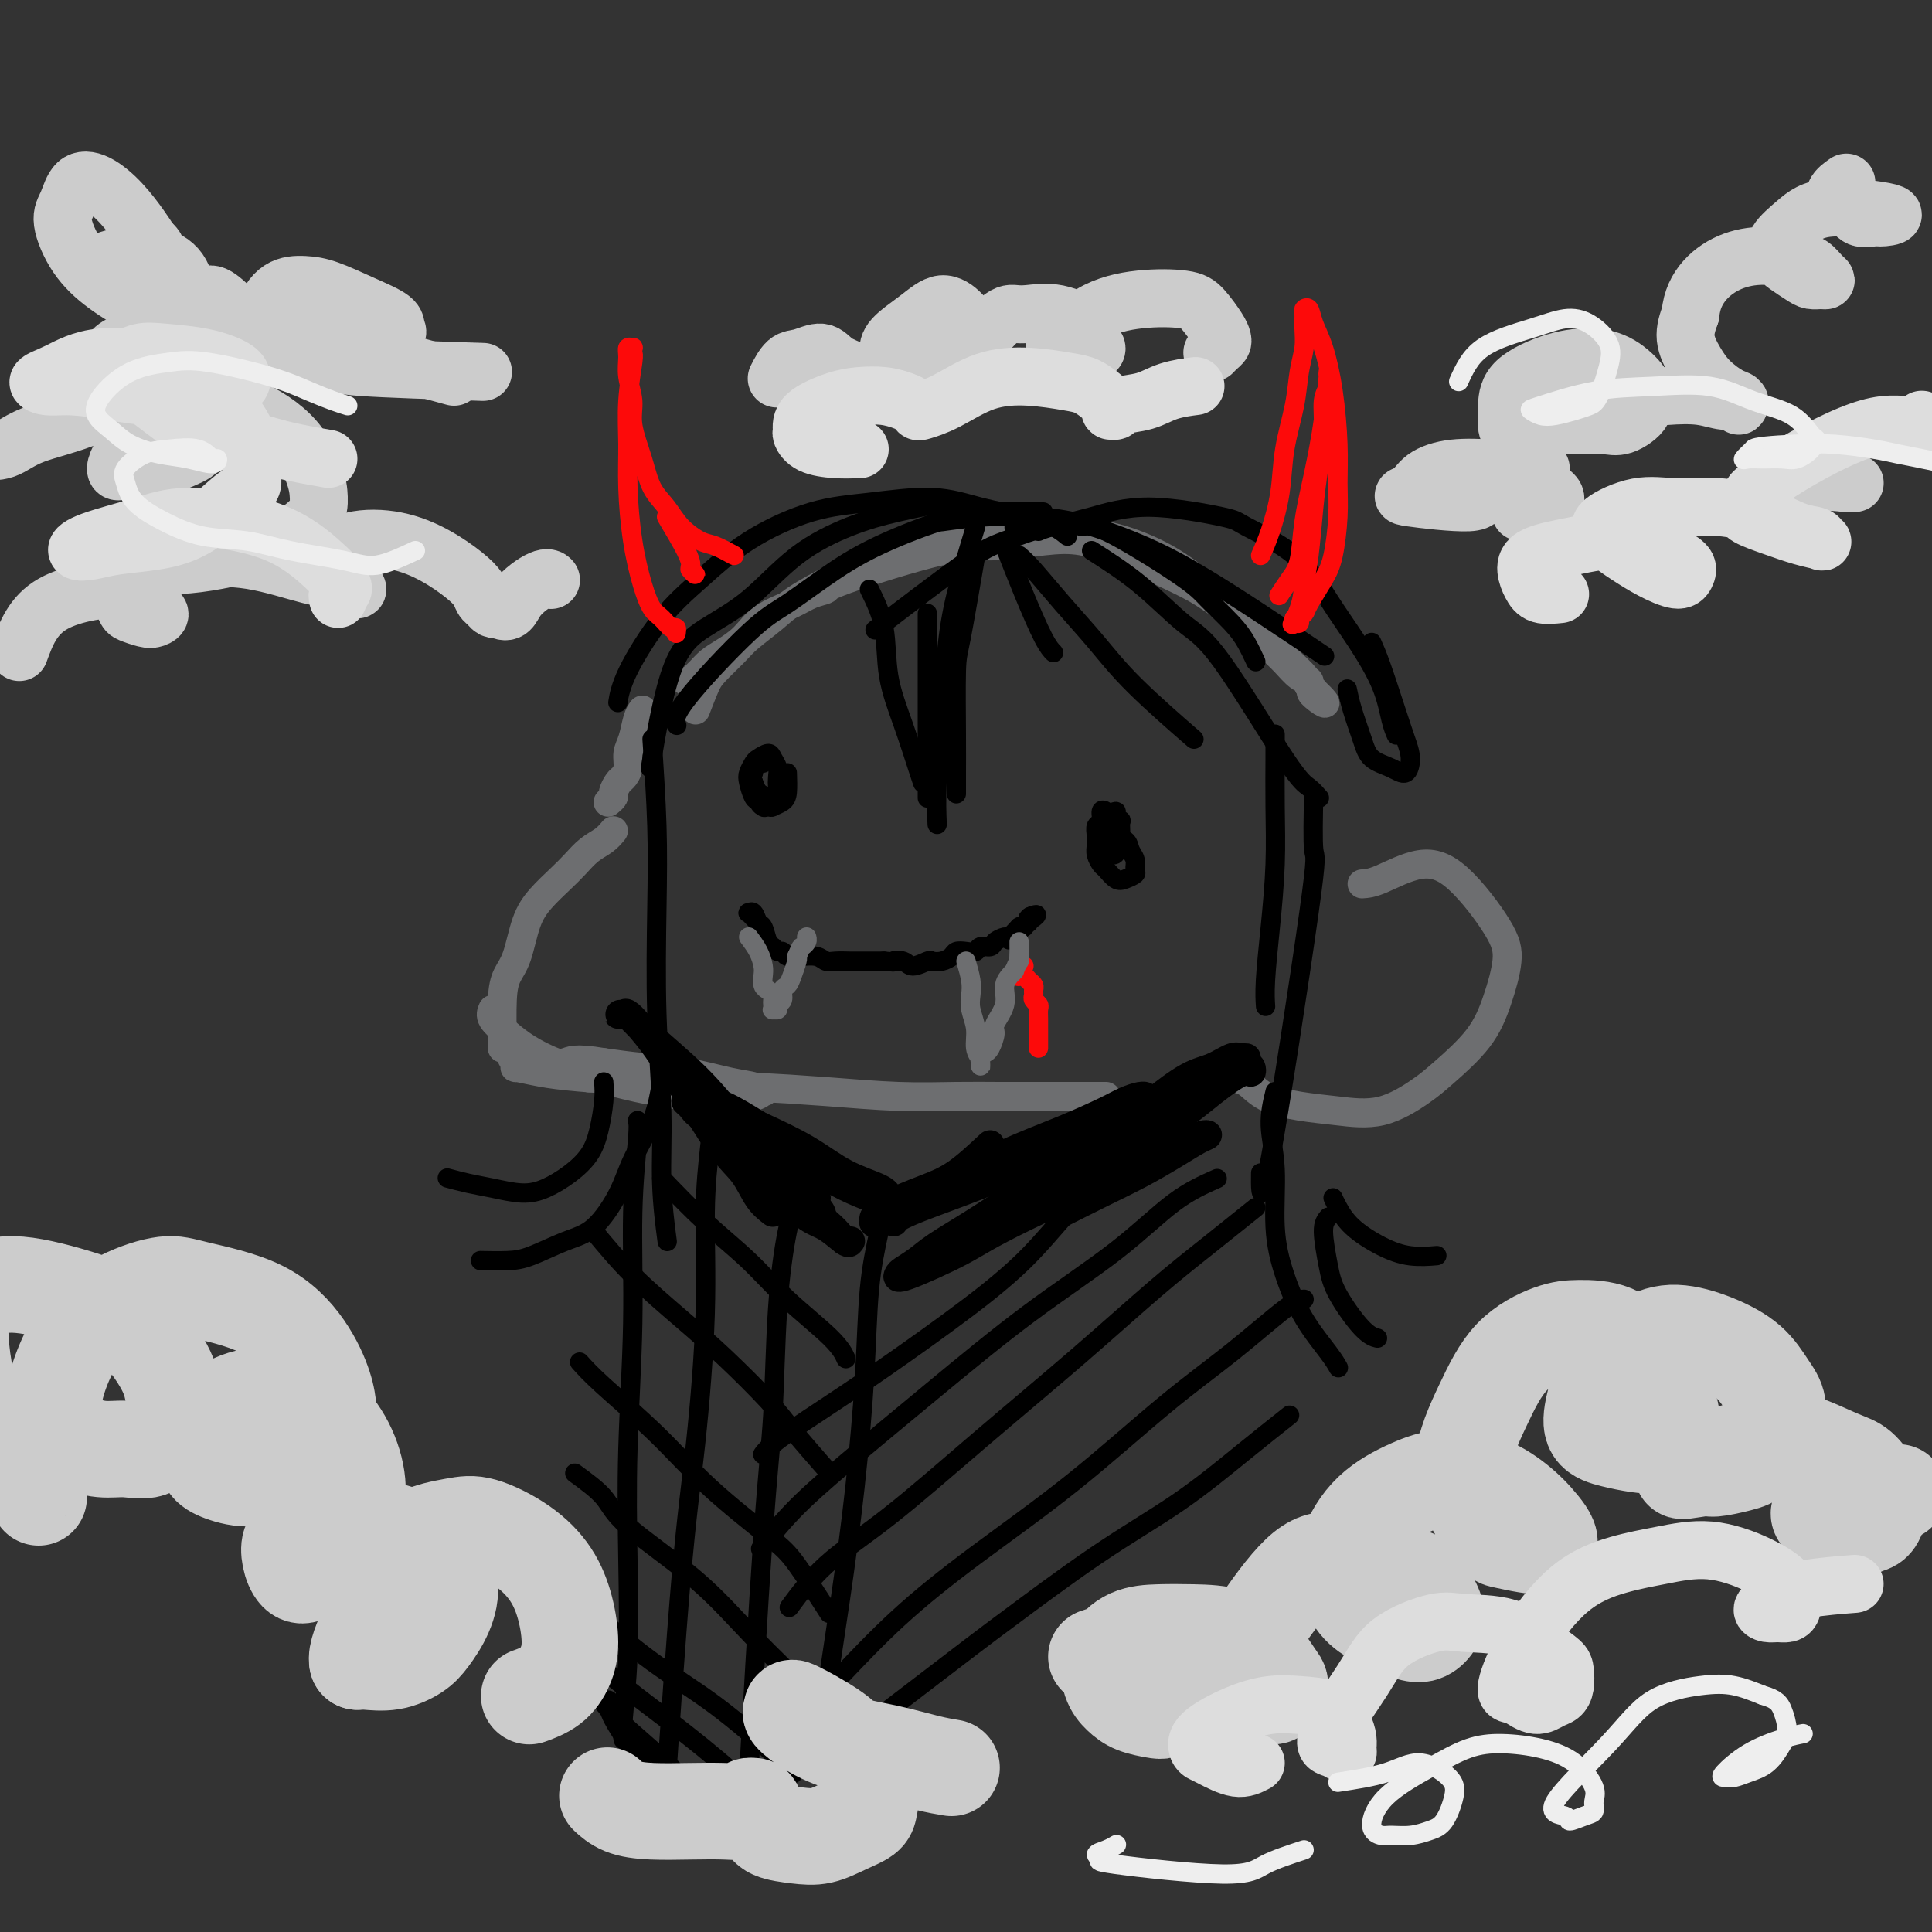 <svg viewBox='0 0 400 400' version='1.1' xmlns='http://www.w3.org/2000/svg' xmlns:xlink='http://www.w3.org/1999/xlink'><rect x="0" y="0" width="400" height="400" fill="#333333" stroke="none"/><g fill='none' stroke='#6D6E70' stroke-width='6' stroke-linecap='round' stroke-linejoin='round'><path d='M144,147c0.725,-1.877 1.449,-3.755 2,-5c0.551,-1.245 0.928,-1.858 2,-3c1.072,-1.142 2.840,-2.812 4,-4c1.160,-1.188 1.710,-1.895 3,-3c1.290,-1.105 3.318,-2.607 5,-4c1.682,-1.393 3.019,-2.677 5,-4c1.981,-1.323 4.606,-2.684 7,-4c2.394,-1.316 4.555,-2.588 7,-4c2.445,-1.412 5.172,-2.964 8,-4c2.828,-1.036 5.757,-1.555 9,-2c3.243,-0.445 6.798,-0.816 10,-1c3.202,-0.184 6.049,-0.182 9,0c2.951,0.182 6.007,0.543 9,1c2.993,0.457 5.924,1.011 9,2c3.076,0.989 6.297,2.414 9,4c2.703,1.586 4.887,3.334 7,5c2.113,1.666 4.156,3.251 6,5c1.844,1.749 3.488,3.663 5,5c1.512,1.337 2.891,2.099 4,3c1.109,0.901 1.947,1.943 3,3c1.053,1.057 2.322,2.131 3,3c0.678,0.869 0.765,1.534 1,2c0.235,0.466 0.617,0.733 1,1'/><path d='M272,143c4.623,4.452 1.181,2.081 0,1c-1.181,-1.081 -0.101,-0.873 0,-1c0.101,-0.127 -0.777,-0.589 -1,-1c-0.223,-0.411 0.209,-0.771 0,-1c-0.209,-0.229 -1.059,-0.326 -2,-1c-0.941,-0.674 -1.975,-1.925 -3,-3c-1.025,-1.075 -2.042,-1.975 -3,-3c-0.958,-1.025 -1.857,-2.177 -4,-4c-2.143,-1.823 -5.531,-4.318 -8,-6c-2.469,-1.682 -4.020,-2.552 -7,-4c-2.980,-1.448 -7.387,-3.476 -11,-5c-3.613,-1.524 -6.430,-2.545 -9,-3c-2.570,-0.455 -4.893,-0.343 -8,0c-3.107,0.343 -6.999,0.917 -10,1c-3.001,0.083 -5.112,-0.326 -11,1c-5.888,1.326 -15.555,4.388 -20,6c-4.445,1.612 -3.668,1.775 -4,2c-0.332,0.225 -1.772,0.511 -3,1c-1.228,0.489 -2.244,1.180 -4,2c-1.756,0.820 -4.253,1.767 -6,3c-1.747,1.233 -2.744,2.750 -4,4c-1.256,1.250 -2.770,2.234 -4,3c-1.230,0.766 -2.176,1.316 -3,2c-0.824,0.684 -1.527,1.504 -2,2c-0.473,0.496 -0.715,0.669 -1,1c-0.285,0.331 -0.612,0.821 -1,1c-0.388,0.179 -0.835,0.048 -1,0c-0.165,-0.048 -0.047,-0.014 0,0c0.047,0.014 0.024,0.007 0,0'/><path d='M133,147c-0.342,0.463 -0.683,0.926 -1,2c-0.317,1.074 -0.609,2.759 -1,4c-0.391,1.241 -0.879,2.038 -1,3c-0.121,0.962 0.126,2.089 0,3c-0.126,0.911 -0.626,1.607 -1,2c-0.374,0.393 -0.622,0.484 -1,1c-0.378,0.516 -0.886,1.459 -1,2c-0.114,0.541 0.165,0.681 0,1c-0.165,0.319 -0.775,0.817 -1,1c-0.225,0.183 -0.064,0.052 0,0c0.064,-0.052 0.032,-0.026 0,0'/><path d='M127,172c-0.579,0.692 -1.159,1.384 -2,2c-0.841,0.616 -1.944,1.155 -3,2c-1.056,0.845 -2.064,1.997 -3,3c-0.936,1.003 -1.798,1.857 -3,3c-1.202,1.143 -2.742,2.577 -4,4c-1.258,1.423 -2.232,2.837 -3,5c-0.768,2.163 -1.330,5.077 -2,7c-0.670,1.923 -1.447,2.855 -2,4c-0.553,1.145 -0.880,2.503 -1,5c-0.120,2.497 -0.032,6.134 0,8c0.032,1.866 0.009,1.962 0,2c-0.009,0.038 -0.005,0.019 0,0'/><path d='M102,209c-0.255,0.576 -0.509,1.152 0,2c0.509,0.848 1.783,1.968 3,3c1.217,1.032 2.378,1.976 4,3c1.622,1.024 3.705,2.127 6,3c2.295,0.873 4.802,1.517 6,2c1.198,0.483 1.087,0.806 1,1c-0.087,0.194 -0.151,0.259 0,0c0.151,-0.259 0.518,-0.844 0,-1c-0.518,-0.156 -1.921,0.116 -3,0c-1.079,-0.116 -1.835,-0.619 -3,-1c-1.165,-0.381 -2.739,-0.639 -4,-1c-1.261,-0.361 -2.209,-0.825 -3,-1c-0.791,-0.175 -1.425,-0.060 -2,0c-0.575,0.060 -1.090,0.064 -1,0c0.090,-0.064 0.786,-0.196 1,0c0.214,0.196 -0.056,0.722 1,1c1.056,0.278 3.436,0.309 7,1c3.564,0.691 8.313,2.043 12,3c3.687,0.957 6.312,1.520 9,2c2.688,0.480 5.439,0.875 8,1c2.561,0.125 4.930,-0.022 7,0c2.070,0.022 3.839,0.214 5,0c1.161,-0.214 1.714,-0.835 2,-1c0.286,-0.165 0.305,0.124 0,0c-0.305,-0.124 -0.935,-0.663 -2,-1c-1.065,-0.337 -2.564,-0.472 -5,-1c-2.436,-0.528 -5.810,-1.450 -9,-2c-3.190,-0.550 -6.197,-0.729 -9,-1c-2.803,-0.271 -5.401,-0.636 -8,-1'/><path d='M125,220c-6.366,-1.088 -6.781,-0.306 -8,0c-1.219,0.306 -3.241,0.138 -5,0c-1.759,-0.138 -3.254,-0.244 -4,0c-0.746,0.244 -0.742,0.839 -1,1c-0.258,0.161 -0.778,-0.111 0,0c0.778,0.111 2.854,0.607 5,1c2.146,0.393 4.361,0.683 8,1c3.639,0.317 8.700,0.659 15,1c6.300,0.341 13.837,0.680 20,1c6.163,0.320 10.952,0.622 16,1c5.048,0.378 10.357,0.833 15,1c4.643,0.167 8.621,0.045 12,0c3.379,-0.045 6.158,-0.012 9,0c2.842,0.012 5.746,0.003 8,0c2.254,-0.003 3.858,-0.001 6,0c2.142,0.001 4.822,0.000 6,0c1.178,-0.000 0.856,-0.000 1,0c0.144,0.000 0.756,0.000 1,0c0.244,-0.000 0.122,-0.000 0,0'/><path d='M282,183c0.967,-0.062 1.935,-0.123 4,-1c2.065,-0.877 5.228,-2.569 8,-3c2.772,-0.431 5.154,0.398 8,3c2.846,2.602 6.155,6.976 8,10c1.845,3.024 2.226,4.698 2,7c-0.226,2.302 -1.060,5.230 -2,8c-0.940,2.770 -1.985,5.380 -4,8c-2.015,2.620 -5.001,5.249 -7,7c-1.999,1.751 -3.010,2.622 -5,4c-1.990,1.378 -4.958,3.262 -8,4c-3.042,0.738 -6.156,0.328 -9,0c-2.844,-0.328 -5.417,-0.575 -8,-1c-2.583,-0.425 -5.176,-1.028 -7,-2c-1.824,-0.972 -2.881,-2.312 -4,-3c-1.119,-0.688 -2.301,-0.724 -3,-1c-0.699,-0.276 -0.914,-0.793 -1,-1c-0.086,-0.207 -0.043,-0.103 0,0'/></g>
<g fill='none' stroke='#000000' stroke-width='6' stroke-linecap='round' stroke-linejoin='round'><path d='M205,237c-2.403,2.244 -4.805,4.489 -7,6c-2.195,1.511 -4.181,2.289 -6,3c-1.819,0.711 -3.469,1.354 -5,2c-1.531,0.646 -2.942,1.293 -4,2c-1.058,0.707 -1.764,1.473 -2,2c-0.236,0.527 -0.004,0.816 0,1c0.004,0.184 -0.222,0.262 0,0c0.222,-0.262 0.892,-0.864 3,-2c2.108,-1.136 5.656,-2.804 10,-5c4.344,-2.196 9.486,-4.918 14,-7c4.514,-2.082 8.401,-3.525 12,-5c3.599,-1.475 6.908,-2.984 9,-4c2.092,-1.016 2.965,-1.539 4,-2c1.035,-0.461 2.230,-0.862 3,-1c0.770,-0.138 1.113,-0.015 1,0c-0.113,0.015 -0.681,-0.078 -1,0c-0.319,0.078 -0.387,0.327 -3,2c-2.613,1.673 -7.770,4.771 -12,7c-4.230,2.229 -7.533,3.591 -11,5c-3.467,1.409 -7.097,2.865 -10,4c-2.903,1.135 -5.080,1.949 -7,3c-1.920,1.051 -3.584,2.341 -5,3c-1.416,0.659 -2.583,0.688 -3,1c-0.417,0.312 -0.083,0.906 0,1c0.083,0.094 -0.086,-0.312 1,-1c1.086,-0.688 3.425,-1.659 7,-3c3.575,-1.341 8.386,-3.053 13,-5c4.614,-1.947 9.033,-4.128 13,-6c3.967,-1.872 7.484,-3.436 11,-5'/><path d='M230,233c8.607,-3.842 7.626,-3.947 8,-4c0.374,-0.053 2.104,-0.053 3,0c0.896,0.053 0.958,0.161 1,0c0.042,-0.161 0.065,-0.589 -1,0c-1.065,0.589 -3.219,2.195 -6,4c-2.781,1.805 -6.190,3.810 -10,6c-3.810,2.190 -8.023,4.565 -12,7c-3.977,2.435 -7.720,4.928 -11,7c-3.280,2.072 -6.096,3.722 -8,5c-1.904,1.278 -2.895,2.184 -4,3c-1.105,0.816 -2.324,1.543 -3,2c-0.676,0.457 -0.808,0.643 -1,1c-0.192,0.357 -0.444,0.885 2,0c2.444,-0.885 7.582,-3.182 11,-5c3.418,-1.818 5.114,-3.156 13,-7c7.886,-3.844 21.960,-10.193 28,-13c6.040,-2.807 4.045,-2.071 4,-2c-0.045,0.071 1.859,-0.523 3,-1c1.141,-0.477 1.518,-0.837 2,-1c0.482,-0.163 1.067,-0.127 1,0c-0.067,0.127 -0.786,0.346 -2,1c-1.214,0.654 -2.922,1.741 -5,3c-2.078,1.259 -4.526,2.688 -7,4c-2.474,1.312 -4.974,2.507 -8,4c-3.026,1.493 -6.579,3.284 -8,4c-1.421,0.716 -0.711,0.358 0,0'/><path d='M169,248c-4.384,-3.194 -8.768,-6.389 -11,-8c-2.232,-1.611 -2.313,-1.639 -3,-2c-0.687,-0.361 -1.979,-1.053 -3,-2c-1.021,-0.947 -1.770,-2.147 -3,-3c-1.230,-0.853 -2.940,-1.360 -4,-2c-1.060,-0.640 -1.471,-1.414 -2,-2c-0.529,-0.586 -1.175,-0.984 -1,-1c0.175,-0.016 1.171,0.350 2,1c0.829,0.650 1.492,1.584 3,3c1.508,1.416 3.861,3.314 6,5c2.139,1.686 4.064,3.159 6,5c1.936,1.841 3.881,4.049 6,6c2.119,1.951 4.410,3.647 6,5c1.590,1.353 2.478,2.365 3,3c0.522,0.635 0.679,0.892 1,1c0.321,0.108 0.808,0.066 1,0c0.192,-0.066 0.090,-0.156 0,0c-0.090,0.156 -0.169,0.557 -1,0c-0.831,-0.557 -2.413,-2.071 -4,-3c-1.587,-0.929 -3.178,-1.274 -5,-3c-1.822,-1.726 -3.875,-4.833 -6,-7c-2.125,-2.167 -4.323,-3.394 -6,-5c-1.677,-1.606 -2.832,-3.593 -4,-5c-1.168,-1.407 -2.349,-2.236 -3,-3c-0.651,-0.764 -0.772,-1.462 -1,-2c-0.228,-0.538 -0.561,-0.914 0,-1c0.561,-0.086 2.018,0.118 4,1c1.982,0.882 4.491,2.441 7,4'/><path d='M157,233c3.587,1.645 7.055,3.256 10,5c2.945,1.744 5.367,3.620 8,5c2.633,1.380 5.477,2.266 7,3c1.523,0.734 1.726,1.318 2,2c0.274,0.682 0.620,1.462 1,2c0.380,0.538 0.795,0.832 1,1c0.205,0.168 0.199,0.209 0,0c-0.199,-0.209 -0.590,-0.668 -1,-1c-0.410,-0.332 -0.838,-0.538 -2,-1c-1.162,-0.462 -3.058,-1.178 -5,-2c-1.942,-0.822 -3.929,-1.748 -6,-3c-2.071,-1.252 -4.225,-2.830 -6,-4c-1.775,-1.170 -3.170,-1.930 -5,-3c-1.830,-1.070 -4.094,-2.448 -5,-3c-0.906,-0.552 -0.453,-0.276 0,0'/><path d='M228,241c2.418,-0.853 4.836,-1.706 7,-3c2.164,-1.294 4.075,-3.030 6,-5c1.925,-1.970 3.864,-4.175 6,-6c2.136,-1.825 4.468,-3.269 6,-4c1.532,-0.731 2.264,-0.749 3,-1c0.736,-0.251 1.476,-0.736 2,-1c0.524,-0.264 0.832,-0.306 1,0c0.168,0.306 0.197,0.962 0,1c-0.197,0.038 -0.620,-0.541 -2,0c-1.380,0.541 -3.718,2.202 -6,4c-2.282,1.798 -4.507,3.734 -8,6c-3.493,2.266 -8.252,4.863 -12,7c-3.748,2.137 -6.484,3.815 -9,5c-2.516,1.185 -4.811,1.877 -7,3c-2.189,1.123 -4.273,2.676 -6,4c-1.727,1.324 -3.099,2.419 -4,3c-0.901,0.581 -1.331,0.648 -2,1c-0.669,0.352 -1.575,0.988 -2,1c-0.425,0.012 -0.368,-0.599 0,-1c0.368,-0.401 1.047,-0.592 2,-1c0.953,-0.408 2.180,-1.033 5,-3c2.820,-1.967 7.234,-5.276 11,-8c3.766,-2.724 6.883,-4.862 10,-7'/><path d='M229,236c6.238,-4.626 7.831,-6.192 10,-8c2.169,-1.808 4.912,-3.857 7,-5c2.088,-1.143 3.520,-1.378 5,-2c1.480,-0.622 3.008,-1.630 4,-2c0.992,-0.370 1.446,-0.102 2,0c0.554,0.102 1.206,0.039 1,0c-0.206,-0.039 -1.271,-0.053 -2,0c-0.729,0.053 -1.122,0.174 -2,1c-0.878,0.826 -2.243,2.358 -5,5c-2.757,2.642 -6.907,6.393 -11,9c-4.093,2.607 -8.128,4.070 -12,6c-3.872,1.930 -7.581,4.327 -10,6c-2.419,1.673 -3.548,2.621 -4,3c-0.452,0.379 -0.226,0.190 0,0'/><path d='M160,251c-1.026,-0.798 -2.051,-1.596 -3,-3c-0.949,-1.404 -1.821,-3.414 -3,-5c-1.179,-1.586 -2.665,-2.750 -5,-6c-2.335,-3.250 -5.518,-8.588 -7,-11c-1.482,-2.412 -1.261,-1.900 -2,-3c-0.739,-1.100 -2.437,-3.811 -4,-6c-1.563,-2.189 -2.990,-3.854 -4,-5c-1.010,-1.146 -1.603,-1.773 -2,-2c-0.397,-0.227 -0.597,-0.053 -1,0c-0.403,0.053 -1.009,-0.016 -1,0c0.009,0.016 0.632,0.115 1,0c0.368,-0.115 0.481,-0.444 1,0c0.519,0.444 1.443,1.662 4,4c2.557,2.338 6.747,5.795 10,9c3.253,3.205 5.569,6.158 8,9c2.431,2.842 4.977,5.574 7,8c2.023,2.426 3.523,4.545 5,6c1.477,1.455 2.932,2.246 4,3c1.068,0.754 1.749,1.472 2,2c0.251,0.528 0.072,0.865 0,1c-0.072,0.135 -0.036,0.067 0,0'/></g>
<g fill='none' stroke='#000000' stroke-width='4' stroke-linecap='round' stroke-linejoin='round'><path d='M158,192c-0.738,-0.728 -1.477,-1.456 -2,-2c-0.523,-0.544 -0.831,-0.905 -1,-1c-0.169,-0.095 -0.200,0.076 0,0c0.200,-0.076 0.631,-0.400 1,0c0.369,0.400 0.676,1.523 1,2c0.324,0.477 0.664,0.309 1,1c0.336,0.691 0.666,2.242 1,3c0.334,0.758 0.671,0.725 1,1c0.329,0.275 0.650,0.859 1,1c0.350,0.141 0.730,-0.159 1,0c0.270,0.159 0.429,0.779 1,1c0.571,0.221 1.555,0.045 2,0c0.445,-0.045 0.350,0.040 1,0c0.650,-0.040 2.046,-0.207 3,0c0.954,0.207 1.467,0.788 2,1c0.533,0.212 1.088,0.057 2,0c0.912,-0.057 2.183,-0.015 3,0c0.817,0.015 1.182,0.004 2,0c0.818,-0.004 2.091,-0.001 3,0c0.909,0.001 1.455,0.001 2,0'/><path d='M183,199c3.755,0.330 2.143,0.155 2,0c-0.143,-0.155 1.183,-0.289 2,0c0.817,0.289 1.126,1.003 2,1c0.874,-0.003 2.313,-0.722 3,-1c0.687,-0.278 0.620,-0.113 1,0c0.380,0.113 1.205,0.175 2,0c0.795,-0.175 1.560,-0.587 2,-1c0.440,-0.413 0.556,-0.828 1,-1c0.444,-0.172 1.217,-0.101 2,0c0.783,0.101 1.575,0.233 2,0c0.425,-0.233 0.481,-0.832 1,-1c0.519,-0.168 1.501,0.096 2,0c0.499,-0.096 0.516,-0.551 1,-1c0.484,-0.449 1.436,-0.891 2,-1c0.564,-0.109 0.740,0.115 1,0c0.260,-0.115 0.605,-0.567 1,-1c0.395,-0.433 0.838,-0.845 1,-1c0.162,-0.155 0.041,-0.051 0,0c-0.041,0.051 -0.001,0.051 0,0c0.001,-0.051 -0.038,-0.152 0,0c0.038,0.152 0.153,0.558 0,1c-0.153,0.442 -0.574,0.919 -1,1c-0.426,0.081 -0.857,-0.235 -1,0c-0.143,0.235 0.003,1.021 0,1c-0.003,-0.021 -0.156,-0.850 0,-1c0.156,-0.150 0.619,0.380 1,0c0.381,-0.380 0.679,-1.669 1,-2c0.321,-0.331 0.663,0.295 1,0c0.337,-0.295 0.668,-1.513 1,-2c0.332,-0.487 0.666,-0.244 1,0'/><path d='M214,190c1.602,-1.136 -0.394,-0.476 -1,0c-0.606,0.476 0.178,0.767 0,1c-0.178,0.233 -1.317,0.409 -2,1c-0.683,0.591 -0.909,1.597 -1,2c-0.091,0.403 -0.045,0.201 0,0'/><path d='M163,160c0.049,1.495 0.097,2.990 0,4c-0.097,1.010 -0.341,1.535 -1,2c-0.659,0.465 -1.735,0.870 -2,1c-0.265,0.130 0.279,-0.013 0,0c-0.279,0.013 -1.382,0.184 -2,0c-0.618,-0.184 -0.751,-0.721 -1,-1c-0.249,-0.279 -0.615,-0.298 -1,-1c-0.385,-0.702 -0.790,-2.087 -1,-3c-0.210,-0.913 -0.225,-1.353 0,-2c0.225,-0.647 0.691,-1.502 1,-2c0.309,-0.498 0.461,-0.639 1,-1c0.539,-0.361 1.465,-0.942 2,-1c0.535,-0.058 0.680,0.407 1,1c0.320,0.593 0.815,1.315 1,2c0.185,0.685 0.061,1.332 0,2c-0.061,0.668 -0.059,1.358 0,2c0.059,0.642 0.174,1.237 0,2c-0.174,0.763 -0.638,1.694 -1,2c-0.362,0.306 -0.622,-0.015 -1,0c-0.378,0.015 -0.875,0.365 -1,0c-0.125,-0.365 0.120,-1.444 0,-2c-0.120,-0.556 -0.606,-0.587 -1,-1c-0.394,-0.413 -0.697,-1.206 -1,-2'/><path d='M156,162c-0.607,-1.182 -0.124,-1.637 0,-2c0.124,-0.363 -0.111,-0.633 0,-1c0.111,-0.367 0.568,-0.829 1,-1c0.432,-0.171 0.838,-0.049 1,0c0.162,0.049 0.081,0.024 0,0'/><path d='M228,172c-0.141,-0.096 -0.283,-0.192 0,0c0.283,0.192 0.989,0.671 2,1c1.011,0.329 2.325,0.508 3,1c0.675,0.492 0.711,1.298 1,2c0.289,0.702 0.832,1.300 1,2c0.168,0.700 -0.039,1.501 0,2c0.039,0.499 0.323,0.696 0,1c-0.323,0.304 -1.253,0.717 -2,1c-0.747,0.283 -1.310,0.438 -2,0c-0.690,-0.438 -1.505,-1.468 -2,-2c-0.495,-0.532 -0.670,-0.566 -1,-1c-0.330,-0.434 -0.817,-1.267 -1,-2c-0.183,-0.733 -0.064,-1.367 0,-2c0.064,-0.633 0.072,-1.267 0,-2c-0.072,-0.733 -0.226,-1.566 0,-2c0.226,-0.434 0.830,-0.468 1,-1c0.170,-0.532 -0.094,-1.562 0,-2c0.094,-0.438 0.547,-0.283 1,0c0.453,0.283 0.906,0.695 1,1c0.094,0.305 -0.171,0.505 0,1c0.171,0.495 0.777,1.287 1,2c0.223,0.713 0.064,1.347 0,2c-0.064,0.653 -0.032,1.327 0,2'/><path d='M231,176c0.282,1.142 -0.513,0.997 -1,1c-0.487,0.003 -0.666,0.153 -1,0c-0.334,-0.153 -0.822,-0.608 -1,-1c-0.178,-0.392 -0.046,-0.720 0,-1c0.046,-0.280 0.006,-0.510 0,-1c-0.006,-0.490 0.022,-1.239 0,-2c-0.022,-0.761 -0.093,-1.534 0,-2c0.093,-0.466 0.351,-0.624 1,-1c0.649,-0.376 1.691,-0.969 2,-1c0.309,-0.031 -0.113,0.500 0,1c0.113,0.500 0.762,0.969 1,1c0.238,0.031 0.064,-0.376 0,0c-0.064,0.376 -0.018,1.536 0,2c0.018,0.464 0.009,0.232 0,0'/><path d='M202,109c-1.486,4.894 -2.973,9.789 -4,14c-1.027,4.211 -1.596,7.739 -2,12c-0.404,4.261 -0.644,9.256 -1,14c-0.356,4.744 -0.826,9.239 -1,13c-0.174,3.761 -0.050,6.789 0,8c0.050,1.211 0.025,0.606 0,0'/><path d='M202,115c-1.155,6.730 -2.309,13.461 -3,17c-0.691,3.539 -0.917,3.888 -1,7c-0.083,3.112 -0.022,8.989 0,13c0.022,4.011 0.006,6.157 0,8c-0.006,1.843 -0.002,3.384 0,4c0.002,0.616 0.001,0.308 0,0'/><path d='M208,113c1.298,3.298 2.595,6.595 4,10c1.405,3.405 2.917,6.917 4,9c1.083,2.083 1.738,2.738 2,3c0.262,0.262 0.131,0.131 0,0'/><path d='M211,115c0.759,0.666 1.519,1.332 3,3c1.481,1.668 3.684,4.336 6,7c2.316,2.664 4.744,5.322 7,8c2.256,2.678 4.338,5.375 8,9c3.662,3.625 8.903,8.179 11,10c2.097,1.821 1.048,0.911 0,0'/><path d='M226,114c3.354,2.145 6.708,4.289 10,7c3.292,2.711 6.522,5.988 9,8c2.478,2.012 4.206,2.760 8,8c3.794,5.240 9.656,14.971 13,20c3.344,5.029 4.169,5.354 5,6c0.831,0.646 1.666,1.613 2,2c0.334,0.387 0.167,0.193 0,0'/><path d='M260,137c-0.639,-1.368 -1.277,-2.736 -2,-4c-0.723,-1.264 -1.530,-2.425 -3,-4c-1.470,-1.575 -3.601,-3.565 -5,-5c-1.399,-1.435 -2.065,-2.314 -6,-5c-3.935,-2.686 -11.140,-7.178 -15,-9c-3.860,-1.822 -4.375,-0.973 -5,-1c-0.625,-0.027 -1.361,-0.930 -4,-1c-2.639,-0.070 -7.183,0.694 -9,1c-1.817,0.306 -0.909,0.153 0,0'/><path d='M198,104c0.056,-0.167 0.111,-0.335 -2,0c-2.111,0.335 -6.390,1.172 -10,2c-3.610,0.828 -6.551,1.646 -10,3c-3.449,1.354 -7.404,3.245 -11,6c-3.596,2.755 -6.831,6.374 -10,9c-3.169,2.626 -6.272,4.261 -9,6c-2.728,1.739 -5.081,3.584 -7,9c-1.919,5.416 -3.406,14.405 -4,18c-0.594,3.595 -0.297,1.798 0,0'/><path d='M221,111c-0.803,-0.662 -1.607,-1.323 -3,-2c-1.393,-0.677 -3.377,-1.369 -6,-2c-2.623,-0.631 -5.885,-1.200 -9,-2c-3.115,-0.800 -6.084,-1.829 -10,-2c-3.916,-0.171 -8.778,0.517 -13,1c-4.222,0.483 -7.803,0.760 -12,2c-4.197,1.240 -9.009,3.443 -13,6c-3.991,2.557 -7.161,5.467 -10,8c-2.839,2.533 -5.349,4.689 -8,8c-2.651,3.311 -5.445,7.776 -7,11c-1.555,3.224 -1.873,5.207 -2,6c-0.127,0.793 -0.064,0.397 0,0'/><path d='M216,106c-2.603,0.003 -5.206,0.007 -8,0c-2.794,-0.007 -5.778,-0.024 -10,1c-4.222,1.024 -9.682,3.089 -14,5c-4.318,1.911 -7.493,3.668 -11,6c-3.507,2.332 -7.346,5.238 -10,7c-2.654,1.762 -4.124,2.379 -8,6c-3.876,3.621 -10.159,10.244 -13,14c-2.841,3.756 -2.240,4.645 -2,5c0.240,0.355 0.120,0.178 0,0'/><path d='M227,107c-1.245,0.385 -2.491,0.771 -4,1c-1.509,0.229 -3.283,0.302 -6,1c-2.717,0.698 -6.378,2.022 -9,3c-2.622,0.978 -4.206,1.609 -9,5c-4.794,3.391 -12.798,9.540 -16,12c-3.202,2.460 -1.601,1.230 0,0'/><path d='M195,108c2.806,-0.392 5.611,-0.785 9,-1c3.389,-0.215 7.361,-0.253 11,0c3.639,0.253 6.946,0.798 11,2c4.054,1.202 8.857,3.063 13,5c4.143,1.938 7.626,3.952 11,6c3.374,2.048 6.639,4.128 11,7c4.361,2.872 9.817,6.535 12,8c2.183,1.465 1.091,0.733 0,0'/><path d='M215,110c0.610,-0.271 1.220,-0.542 3,-1c1.780,-0.458 4.729,-1.102 8,-2c3.271,-0.898 6.862,-2.050 12,-2c5.138,0.050 11.822,1.300 15,2c3.178,0.700 2.851,0.849 5,2c2.149,1.151 6.775,3.305 10,6c3.225,2.695 5.050,5.931 7,9c1.950,3.069 4.025,5.972 6,9c1.975,3.028 3.849,6.183 5,9c1.151,2.817 1.579,5.297 2,7c0.421,1.703 0.835,2.629 1,3c0.165,0.371 0.083,0.185 0,0'/><path d='M284,133c0.557,1.250 1.114,2.501 2,5c0.886,2.499 2.100,6.247 3,9c0.900,2.753 1.485,4.512 2,6c0.515,1.488 0.959,2.704 1,4c0.041,1.296 -0.321,2.672 -1,3c-0.679,0.328 -1.674,-0.393 -3,-1c-1.326,-0.607 -2.982,-1.102 -4,-2c-1.018,-0.898 -1.396,-2.199 -2,-4c-0.604,-1.801 -1.432,-4.100 -2,-6c-0.568,-1.900 -0.877,-3.400 -1,-4c-0.123,-0.600 -0.062,-0.300 0,0'/></g>
<g fill='none' stroke='#FD0A0A' stroke-width='4' stroke-linecap='round' stroke-linejoin='round'><path d='M261,115c0.634,-1.420 1.269,-2.840 2,-5c0.731,-2.160 1.559,-5.060 2,-8c0.441,-2.940 0.496,-5.921 1,-9c0.504,-3.079 1.456,-6.257 2,-9c0.544,-2.743 0.681,-5.050 1,-7c0.319,-1.950 0.821,-3.544 1,-5c0.179,-1.456 0.036,-2.774 0,-4c-0.036,-1.226 0.035,-2.358 0,-3c-0.035,-0.642 -0.175,-0.792 0,-1c0.175,-0.208 0.663,-0.473 1,0c0.337,0.473 0.521,1.685 1,3c0.479,1.315 1.253,2.732 2,5c0.747,2.268 1.465,5.387 2,9c0.535,3.613 0.885,7.721 1,11c0.115,3.279 -0.004,5.729 0,8c0.004,2.271 0.132,4.363 0,7c-0.132,2.637 -0.523,5.820 -1,8c-0.477,2.180 -1.041,3.359 -2,5c-0.959,1.641 -2.313,3.746 -3,5c-0.687,1.254 -0.706,1.657 -1,2c-0.294,0.343 -0.863,0.625 -1,1c-0.137,0.375 0.159,0.843 0,1c-0.159,0.157 -0.774,0.004 -1,0c-0.226,-0.004 -0.065,0.142 0,0c0.065,-0.142 0.032,-0.571 0,-1'/><path d='M268,128c-1.214,3.038 0.252,0.133 1,-2c0.748,-2.133 0.779,-3.492 1,-5c0.221,-1.508 0.633,-3.163 1,-6c0.367,-2.837 0.691,-6.857 1,-10c0.309,-3.143 0.605,-5.409 1,-8c0.395,-2.591 0.890,-5.506 1,-8c0.110,-2.494 -0.166,-4.566 0,-6c0.166,-1.434 0.774,-2.230 1,-3c0.226,-0.770 0.069,-1.515 0,-2c-0.069,-0.485 -0.050,-0.709 0,-1c0.050,-0.291 0.130,-0.647 0,1c-0.130,1.647 -0.471,5.297 -1,9c-0.529,3.703 -1.245,7.459 -2,11c-0.755,3.541 -1.548,6.869 -2,10c-0.452,3.131 -0.565,6.066 -1,8c-0.435,1.934 -1.194,2.867 -2,4c-0.806,1.133 -1.659,2.467 -2,3c-0.341,0.533 -0.171,0.267 0,0'/><path d='M152,115c-1.454,-0.797 -2.907,-1.593 -4,-2c-1.093,-0.407 -1.825,-0.423 -3,-1c-1.175,-0.577 -2.792,-1.714 -4,-3c-1.208,-1.286 -2.007,-2.720 -3,-4c-0.993,-1.280 -2.179,-2.407 -3,-4c-0.821,-1.593 -1.277,-3.651 -2,-6c-0.723,-2.349 -1.711,-4.987 -2,-7c-0.289,-2.013 0.123,-3.401 0,-5c-0.123,-1.599 -0.779,-3.410 -1,-5c-0.221,-1.590 -0.007,-2.958 0,-4c0.007,-1.042 -0.193,-1.756 0,-2c0.193,-0.244 0.780,-0.018 1,0c0.220,0.018 0.073,-0.172 0,0c-0.073,0.172 -0.073,0.704 0,1c0.073,0.296 0.218,0.354 0,2c-0.218,1.646 -0.799,4.879 -1,8c-0.201,3.121 -0.024,6.128 0,9c0.024,2.872 -0.107,5.608 0,9c0.107,3.392 0.452,7.438 1,11c0.548,3.562 1.299,6.638 2,9c0.701,2.362 1.351,4.010 2,5c0.649,0.990 1.298,1.323 2,2c0.702,0.677 1.456,1.697 2,2c0.544,0.303 0.877,-0.111 1,0c0.123,0.111 0.035,0.746 0,1c-0.035,0.254 -0.018,0.127 0,0'/><path d='M138,107c1.567,2.639 3.134,5.278 4,7c0.866,1.722 1.031,2.528 1,3c-0.031,0.472 -0.257,0.610 0,1c0.257,0.390 0.997,1.032 1,1c0.003,-0.032 -0.730,-0.739 -1,-1c-0.270,-0.261 -0.077,-0.074 0,0c0.077,0.074 0.039,0.037 0,0'/><path d='M212,200c-0.398,0.839 -0.796,1.678 -1,2c-0.204,0.322 -0.212,0.128 0,0c0.212,-0.128 0.646,-0.189 1,0c0.354,0.189 0.630,0.628 1,1c0.370,0.372 0.835,0.677 1,1c0.165,0.323 0.030,0.663 0,1c-0.030,0.337 0.044,0.670 0,1c-0.044,0.330 -0.208,0.655 0,1c0.208,0.345 0.788,0.708 1,1c0.212,0.292 0.057,0.512 0,1c-0.057,0.488 -0.015,1.244 0,2c0.015,0.756 0.004,1.513 0,2c-0.004,0.487 -0.001,0.705 0,1c0.001,0.295 0.000,0.667 0,1c-0.000,0.333 -0.000,0.628 0,1c0.000,0.372 0.000,0.821 0,1c-0.000,0.179 -0.000,0.090 0,0'/></g>
<g fill='none' stroke='#6D6E70' stroke-width='4' stroke-linecap='round' stroke-linejoin='round'><path d='M155,194c0.734,0.974 1.467,1.949 2,3c0.533,1.051 0.864,2.180 1,3c0.136,0.820 0.075,1.333 0,2c-0.075,0.667 -0.164,1.488 0,2c0.164,0.512 0.580,0.715 1,1c0.420,0.285 0.843,0.650 1,1c0.157,0.350 0.046,0.683 0,1c-0.046,0.317 -0.027,0.618 0,1c0.027,0.382 0.064,0.847 0,1c-0.064,0.153 -0.228,-0.004 0,0c0.228,0.004 0.849,0.170 1,0c0.151,-0.170 -0.167,-0.677 0,-1c0.167,-0.323 0.819,-0.461 1,-1c0.181,-0.539 -0.109,-1.479 0,-2c0.109,-0.521 0.617,-0.624 1,-1c0.383,-0.376 0.642,-1.024 1,-2c0.358,-0.976 0.817,-2.279 1,-3c0.183,-0.721 0.092,-0.861 0,-1'/><path d='M165,198c0.939,-2.110 0.788,-1.886 1,-2c0.212,-0.114 0.789,-0.567 1,-1c0.211,-0.433 0.057,-0.847 0,-1c-0.057,-0.153 -0.016,-0.044 0,0c0.016,0.044 0.008,0.022 0,0'/><path d='M200,199c0.414,1.417 0.828,2.834 1,4c0.172,1.166 0.102,2.082 0,3c-0.102,0.918 -0.238,1.839 0,3c0.238,1.161 0.848,2.562 1,4c0.152,1.438 -0.156,2.912 0,4c0.156,1.088 0.774,1.791 1,2c0.226,0.209 0.060,-0.076 0,0c-0.060,0.076 -0.013,0.514 0,1c0.013,0.486 -0.008,1.019 0,1c0.008,-0.019 0.045,-0.590 0,-1c-0.045,-0.410 -0.172,-0.661 0,-1c0.172,-0.339 0.642,-0.768 1,-1c0.358,-0.232 0.602,-0.267 1,-1c0.398,-0.733 0.949,-2.163 1,-3c0.051,-0.837 -0.399,-1.080 0,-2c0.399,-0.920 1.646,-2.517 2,-4c0.354,-1.483 -0.185,-2.852 0,-4c0.185,-1.148 1.092,-2.074 2,-3'/><path d='M210,201c1.309,-3.283 1.083,-1.990 1,-2c-0.083,-0.010 -0.022,-1.322 0,-2c0.022,-0.678 0.006,-0.721 0,-1c-0.006,-0.279 -0.002,-0.794 0,-1c0.002,-0.206 0.001,-0.103 0,0'/></g>
<g fill='none' stroke='#000000' stroke-width='4' stroke-linecap='round' stroke-linejoin='round'><path d='M236,239c-0.906,0.756 -1.812,1.512 -4,3c-2.188,1.488 -5.657,3.709 -9,7c-3.343,3.291 -6.559,7.651 -11,12c-4.441,4.349 -10.108,8.686 -16,13c-5.892,4.314 -12.010,8.606 -17,12c-4.990,3.394 -8.853,5.889 -12,8c-3.147,2.111 -5.578,3.838 -7,5c-1.422,1.162 -1.835,1.761 -2,2c-0.165,0.239 -0.083,0.120 0,0'/><path d='M252,244c-2.862,1.273 -5.724,2.546 -9,5c-3.276,2.454 -6.965,6.088 -12,10c-5.035,3.912 -11.417,8.100 -18,13c-6.583,4.900 -13.369,10.512 -20,16c-6.631,5.488 -13.107,10.852 -18,15c-4.893,4.148 -8.202,7.078 -11,10c-2.798,2.922 -5.085,5.835 -6,7c-0.915,1.165 -0.457,0.583 0,0'/><path d='M260,250c-3.339,2.679 -6.677,5.358 -10,8c-3.323,2.642 -6.630,5.248 -11,9c-4.370,3.752 -9.802,8.649 -16,14c-6.198,5.351 -13.161,11.155 -20,17c-6.839,5.845 -13.555,11.732 -19,16c-5.445,4.268 -9.620,6.918 -13,10c-3.380,3.082 -5.966,6.595 -7,8c-1.034,1.405 -0.517,0.703 0,0'/><path d='M270,269c-0.751,0.056 -1.502,0.113 -4,2c-2.498,1.887 -6.742,5.605 -11,9c-4.258,3.395 -8.528,6.469 -14,11c-5.472,4.531 -12.146,10.521 -19,16c-6.854,5.479 -13.889,10.449 -20,15c-6.111,4.551 -11.298,8.684 -16,13c-4.702,4.316 -8.920,8.816 -11,11c-2.080,2.184 -2.023,2.053 -2,2c0.023,-0.053 0.011,-0.026 0,0'/><path d='M267,293c-3.131,2.482 -6.263,4.965 -10,8c-3.737,3.035 -8.080,6.623 -13,10c-4.920,3.377 -10.418,6.543 -17,11c-6.582,4.457 -14.249,10.205 -18,13c-3.751,2.795 -3.587,2.637 -8,6c-4.413,3.363 -13.404,10.247 -17,13c-3.596,2.753 -1.798,1.377 0,0'/><path d='M132,232c0.121,0.519 0.242,1.037 0,4c-0.242,2.963 -0.849,8.369 -1,15c-0.151,6.631 0.152,14.486 0,23c-0.152,8.514 -0.759,17.686 -1,26c-0.241,8.314 -0.117,15.769 0,23c0.117,7.231 0.227,14.237 0,20c-0.227,5.763 -0.792,10.282 -1,13c-0.208,2.718 -0.059,3.634 0,4c0.059,0.366 0.030,0.183 0,0'/><path d='M147,237c-0.465,4.218 -0.931,8.437 -1,14c-0.069,5.563 0.258,12.471 0,21c-0.258,8.529 -1.100,18.678 -2,27c-0.900,8.322 -1.858,14.818 -3,28c-1.142,13.182 -2.469,33.052 -3,41c-0.531,7.948 -0.265,3.974 0,0'/><path d='M165,248c-0.639,1.717 -1.279,3.435 -2,7c-0.721,3.565 -1.524,8.979 -2,16c-0.476,7.021 -0.625,15.651 -1,22c-0.375,6.349 -0.976,10.417 -2,25c-1.024,14.583 -2.470,39.682 -3,50c-0.530,10.318 -0.143,5.855 0,5c0.143,-0.855 0.041,1.899 0,3c-0.041,1.101 -0.020,0.551 0,0'/><path d='M182,255c-0.774,3.583 -1.549,7.166 -2,12c-0.451,4.834 -0.580,10.918 -1,18c-0.420,7.082 -1.132,15.163 -2,23c-0.868,7.837 -1.892,15.431 -3,23c-1.108,7.569 -2.298,15.115 -3,20c-0.702,4.885 -0.915,7.110 -1,8c-0.085,0.890 -0.043,0.445 0,0'/><path d='M137,244c2.961,3.084 5.921,6.168 9,9c3.079,2.832 6.275,5.411 9,8c2.725,2.589 4.978,5.189 8,8c3.022,2.811 6.814,5.834 9,8c2.186,2.166 2.768,3.476 3,4c0.232,0.524 0.116,0.262 0,0'/><path d='M123,255c2.456,2.963 4.912,5.926 8,9c3.088,3.074 6.807,6.257 10,9c3.193,2.743 5.858,5.044 9,8c3.142,2.956 6.760,6.565 9,9c2.240,2.435 3.103,3.694 5,6c1.897,2.306 4.828,5.659 6,7c1.172,1.341 0.586,0.671 0,0'/><path d='M120,282c1.113,1.241 2.227,2.482 5,5c2.773,2.518 7.206,6.312 11,10c3.794,3.688 6.947,7.270 11,11c4.053,3.730 9.004,7.608 12,10c2.996,2.392 4.037,3.298 6,6c1.963,2.702 4.846,7.201 6,9c1.154,1.799 0.577,0.900 0,0'/><path d='M119,305c2.319,1.692 4.638,3.383 6,5c1.362,1.617 1.766,3.159 5,6c3.234,2.841 9.297,6.982 14,11c4.703,4.018 8.044,7.912 12,12c3.956,4.088 8.527,8.370 11,11c2.473,2.630 2.850,3.609 3,4c0.150,0.391 0.075,0.196 0,0'/><path d='M120,331c0.750,0.872 1.501,1.744 4,4c2.499,2.256 6.747,5.897 11,9c4.253,3.103 8.511,5.667 13,9c4.489,3.333 9.209,7.436 12,10c2.791,2.564 3.655,3.590 4,4c0.345,0.410 0.173,0.205 0,0'/><path d='M120,341c2.662,2.518 5.324,5.037 9,8c3.676,2.963 8.367,6.372 13,10c4.633,3.628 9.209,7.477 13,11c3.791,3.523 6.797,6.721 8,8c1.203,1.279 0.601,0.640 0,0'/><path d='M120,346c2.376,3.373 4.753,6.746 8,10c3.247,3.254 7.365,6.388 11,10c3.635,3.612 6.786,7.703 9,10c2.214,2.297 3.490,2.799 4,3c0.510,0.201 0.255,0.100 0,0'/><path d='M126,352c-0.083,0.905 -0.167,1.810 1,4c1.167,2.190 3.583,5.667 5,8c1.417,2.333 1.833,3.524 2,4c0.167,0.476 0.083,0.238 0,0'/></g>
<g fill='none' stroke='#CCCCCC' stroke-width='20' stroke-linecap='round' stroke-linejoin='round'><path d='M227,343c0.820,-0.310 1.639,-0.620 4,0c2.361,0.620 6.262,2.170 8,3c1.738,0.830 1.313,0.941 2,2c0.687,1.059 2.487,3.066 3,4c0.513,0.934 -0.261,0.795 -1,1c-0.739,0.205 -1.445,0.755 -2,1c-0.555,0.245 -0.961,0.184 -2,0c-1.039,-0.184 -2.713,-0.490 -4,-1c-1.287,-0.510 -2.188,-1.222 -3,-2c-0.812,-0.778 -1.536,-1.620 -2,-3c-0.464,-1.380 -0.667,-3.297 0,-5c0.667,-1.703 2.205,-3.191 4,-4c1.795,-0.809 3.846,-0.939 6,-1c2.154,-0.061 4.410,-0.053 7,0c2.590,0.053 5.514,0.151 8,1c2.486,0.849 4.533,2.448 6,4c1.467,1.552 2.355,3.058 3,4c0.645,0.942 1.048,1.320 1,2c-0.048,0.680 -0.547,1.662 -1,2c-0.453,0.338 -0.859,0.031 -2,0c-1.141,-0.031 -3.017,0.212 -4,0c-0.983,-0.212 -1.073,-0.881 -2,-1c-0.927,-0.119 -2.689,0.310 -2,-2c0.689,-2.310 3.831,-7.359 7,-12c3.169,-4.641 6.365,-8.873 9,-11c2.635,-2.127 4.709,-2.150 7,-2c2.291,0.150 4.797,0.471 7,1c2.203,0.529 4.101,1.264 6,2'/><path d='M290,326c4.112,0.632 4.390,1.712 5,3c0.610,1.288 1.550,2.785 2,4c0.450,1.215 0.410,2.150 0,3c-0.410,0.850 -1.188,1.615 -2,2c-0.812,0.385 -1.657,0.389 -3,0c-1.343,-0.389 -3.185,-1.170 -5,-2c-1.815,-0.830 -3.604,-1.710 -5,-3c-1.396,-1.290 -2.400,-2.991 -3,-5c-0.600,-2.009 -0.795,-4.327 0,-7c0.795,-2.673 2.582,-5.700 5,-8c2.418,-2.300 5.469,-3.873 8,-5c2.531,-1.127 4.542,-1.806 7,-2c2.458,-0.194 5.362,0.098 8,1c2.638,0.902 5.011,2.413 7,4c1.989,1.587 3.593,3.251 5,5c1.407,1.749 2.615,3.583 1,4c-1.615,0.417 -6.054,-0.583 -8,-1c-1.946,-0.417 -1.399,-0.253 -2,-1c-0.601,-0.747 -2.349,-2.407 -4,-5c-1.651,-2.593 -3.203,-6.121 -3,-10c0.203,-3.879 2.163,-8.111 4,-12c1.837,-3.889 3.551,-7.435 6,-10c2.449,-2.565 5.632,-4.147 8,-5c2.368,-0.853 3.921,-0.976 6,-1c2.079,-0.024 4.684,0.052 7,1c2.316,0.948 4.342,2.770 6,5c1.658,2.230 2.946,4.870 4,7c1.054,2.130 1.872,3.752 2,5c0.128,1.248 -0.436,2.124 -1,3'/><path d='M345,296c-0.120,1.905 -0.920,2.669 -2,3c-1.080,0.331 -2.441,0.229 -4,0c-1.559,-0.229 -3.314,-0.586 -5,-1c-1.686,-0.414 -3.301,-0.887 -4,-2c-0.699,-1.113 -0.482,-2.868 0,-5c0.482,-2.132 1.231,-4.641 3,-7c1.769,-2.359 4.560,-4.567 7,-6c2.440,-1.433 4.528,-2.089 7,-2c2.472,0.089 5.326,0.924 8,2c2.674,1.076 5.167,2.393 7,4c1.833,1.607 3.006,3.505 4,5c0.994,1.495 1.807,2.587 2,4c0.193,1.413 -0.236,3.148 -1,5c-0.764,1.852 -1.862,3.822 -3,5c-1.138,1.178 -2.315,1.566 -4,2c-1.685,0.434 -3.879,0.916 -5,1c-1.121,0.084 -1.171,-0.230 -3,0c-1.829,0.230 -5.438,1.005 -3,0c2.438,-1.005 10.922,-3.788 16,-5c5.078,-1.212 6.748,-0.852 9,0c2.252,0.852 5.084,2.197 7,3c1.916,0.803 2.914,1.065 4,2c1.086,0.935 2.259,2.542 3,4c0.741,1.458 1.051,2.767 1,4c-0.051,1.233 -0.461,2.391 -1,3c-0.539,0.609 -1.206,0.668 -2,1c-0.794,0.332 -1.714,0.935 -3,1c-1.286,0.065 -2.939,-0.410 -4,-1c-1.061,-0.590 -1.531,-1.295 -2,-2'/><path d='M377,314c-0.899,-0.756 -0.146,-1.145 1,-2c1.146,-0.855 2.686,-2.177 4,-3c1.314,-0.823 2.404,-1.149 4,-1c1.596,0.149 3.699,0.771 5,1c1.301,0.229 1.800,0.065 2,0c0.200,-0.065 0.100,-0.033 0,0'/><path d='M197,366c-1.432,-0.239 -2.865,-0.477 -5,-1c-2.135,-0.523 -4.974,-1.330 -8,-2c-3.026,-0.670 -6.239,-1.202 -9,-2c-2.761,-0.798 -5.072,-1.862 -7,-3c-1.928,-1.138 -3.475,-2.348 -4,-3c-0.525,-0.652 -0.028,-0.744 0,-1c0.028,-0.256 -0.413,-0.676 1,0c1.413,0.676 4.679,2.446 7,4c2.321,1.554 3.697,2.891 5,5c1.303,2.109 2.534,4.989 3,7c0.466,2.011 0.167,3.152 0,4c-0.167,0.848 -0.202,1.402 -1,2c-0.798,0.598 -2.359,1.240 -4,2c-1.641,0.760 -3.361,1.637 -5,2c-1.639,0.363 -3.196,0.213 -5,0c-1.804,-0.213 -3.856,-0.488 -5,-1c-1.144,-0.512 -1.382,-1.263 -2,-2c-0.618,-0.737 -1.617,-1.462 -2,-2c-0.383,-0.538 -0.151,-0.890 0,-1c0.151,-0.110 0.221,0.023 0,0c-0.221,-0.023 -0.732,-0.202 -1,0c-0.268,0.202 -0.294,0.784 -1,1c-0.706,0.216 -2.091,0.064 -4,0c-1.909,-0.064 -4.340,-0.042 -7,0c-2.660,0.042 -5.548,0.104 -8,0c-2.452,-0.104 -4.468,-0.374 -6,-1c-1.532,-0.626 -2.581,-1.607 -3,-2c-0.419,-0.393 -0.210,-0.196 0,0'/><path d='M8,310c-0.413,-1.163 -0.826,-2.325 -1,-3c-0.174,-0.675 -0.109,-0.862 0,-1c0.109,-0.138 0.262,-0.227 0,0c-0.262,0.227 -0.938,0.768 -1,1c-0.062,0.232 0.492,0.153 0,0c-0.492,-0.153 -2.029,-0.380 -3,-1c-0.971,-0.620 -1.375,-1.632 -2,-2c-0.625,-0.368 -1.473,-0.090 -3,-3c-1.527,-2.910 -3.735,-9.006 -5,-15c-1.265,-5.994 -1.587,-11.886 -1,-15c0.587,-3.114 2.083,-3.450 4,-4c1.917,-0.550 4.253,-1.314 8,-1c3.747,0.314 8.904,1.705 13,3c4.096,1.295 7.131,2.495 10,5c2.869,2.505 5.570,6.315 7,9c1.430,2.685 1.587,4.246 2,6c0.413,1.754 1.081,3.700 1,5c-0.081,1.300 -0.911,1.952 -2,3c-1.089,1.048 -2.436,2.491 -4,3c-1.564,0.509 -3.346,0.084 -5,0c-1.654,-0.084 -3.181,0.172 -5,0c-1.819,-0.172 -3.929,-0.772 -6,-2c-2.071,-1.228 -4.102,-3.084 -4,-7c0.102,-3.916 2.338,-9.892 5,-14c2.662,-4.108 5.751,-6.349 9,-8c3.249,-1.651 6.657,-2.711 9,-3c2.343,-0.289 3.622,0.193 7,1c3.378,0.807 8.854,1.938 13,4c4.146,2.062 6.962,5.055 9,8c2.038,2.945 3.296,5.841 4,8c0.704,2.159 0.852,3.579 1,5'/><path d='M68,292c0.518,2.940 -0.686,3.791 -2,5c-1.314,1.209 -2.737,2.778 -4,4c-1.263,1.222 -2.364,2.098 -4,3c-1.636,0.902 -3.806,1.830 -6,2c-2.194,0.170 -4.413,-0.416 -6,-1c-1.587,-0.584 -2.542,-1.164 -3,-2c-0.458,-0.836 -0.420,-1.927 0,-4c0.420,-2.073 1.222,-5.128 3,-7c1.778,-1.872 4.534,-2.562 7,-3c2.466,-0.438 4.644,-0.625 7,0c2.356,0.625 4.889,2.062 7,4c2.111,1.938 3.798,4.379 5,7c1.202,2.621 1.917,5.423 2,8c0.083,2.577 -0.468,4.928 -1,7c-0.532,2.072 -1.047,3.864 -2,5c-0.953,1.136 -2.345,1.616 -4,3c-1.655,1.384 -3.574,3.670 -5,3c-1.426,-0.670 -2.360,-4.298 -2,-6c0.360,-1.702 2.013,-1.479 4,-2c1.987,-0.521 4.307,-1.785 8,-2c3.693,-0.215 8.760,0.620 12,2c3.240,1.380 4.654,3.303 6,5c1.346,1.697 2.623,3.166 3,5c0.377,1.834 -0.147,4.032 -1,6c-0.853,1.968 -2.035,3.704 -3,5c-0.965,1.296 -1.712,2.152 -3,3c-1.288,0.848 -3.116,1.690 -5,2c-1.884,0.310 -3.824,0.089 -5,0c-1.176,-0.089 -1.588,-0.044 -2,0'/><path d='M74,344c-0.717,-2.847 4.992,-12.465 8,-18c3.008,-5.535 3.316,-6.986 5,-8c1.684,-1.014 4.745,-1.590 7,-2c2.255,-0.410 3.705,-0.656 6,0c2.295,0.656 5.436,2.212 8,4c2.564,1.788 4.550,3.809 6,6c1.450,2.191 2.363,4.552 3,7c0.637,2.448 0.997,4.982 1,7c0.003,2.018 -0.350,3.520 -1,5c-0.650,1.480 -1.598,2.937 -3,4c-1.402,1.063 -3.258,1.732 -4,2c-0.742,0.268 -0.371,0.134 0,0'/></g>
<g fill='none' stroke='#CCCCCC' stroke-width='12' stroke-linecap='round' stroke-linejoin='round'><path d='M319,97c-0.422,-0.316 -0.844,-0.632 -2,-2c-1.156,-1.368 -3.047,-3.788 -4,-5c-0.953,-1.212 -0.970,-1.215 -1,-2c-0.030,-0.785 -0.074,-2.350 0,-4c0.074,-1.650 0.266,-3.385 2,-5c1.734,-1.615 5.010,-3.111 8,-4c2.990,-0.889 5.694,-1.172 8,-1c2.306,0.172 4.213,0.800 6,2c1.787,1.200 3.453,2.973 4,4c0.547,1.027 -0.023,1.308 0,2c0.023,0.692 0.641,1.794 0,3c-0.641,1.206 -2.542,2.517 -4,3c-1.458,0.483 -2.475,0.138 -4,0c-1.525,-0.138 -3.558,-0.068 -5,0c-1.442,0.068 -2.293,0.134 -3,0c-0.707,-0.134 -1.271,-0.468 -1,-1c0.271,-0.532 1.377,-1.263 4,-2c2.623,-0.737 6.763,-1.481 10,-2c3.237,-0.519 5.571,-0.814 8,-1c2.429,-0.186 4.953,-0.263 7,0c2.047,0.263 3.616,0.868 5,1c1.384,0.132 2.582,-0.208 3,0c0.418,0.208 0.054,0.962 0,1c-0.054,0.038 0.202,-0.642 0,-1c-0.202,-0.358 -0.861,-0.394 -2,-1c-1.139,-0.606 -2.759,-1.781 -4,-3c-1.241,-1.219 -2.103,-2.482 -3,-4c-0.897,-1.518 -1.828,-3.291 -2,-5c-0.172,-1.709 0.414,-3.355 1,-5'/><path d='M350,65c0.251,-2.910 1.380,-5.184 3,-7c1.620,-1.816 3.733,-3.174 6,-4c2.267,-0.826 4.689,-1.121 7,-1c2.311,0.121 4.512,0.659 6,1c1.488,0.341 2.263,0.484 3,1c0.737,0.516 1.436,1.404 2,2c0.564,0.596 0.993,0.900 1,1c0.007,0.100 -0.407,-0.003 -1,0c-0.593,0.003 -1.363,0.112 -2,0c-0.637,-0.112 -1.140,-0.444 -2,-1c-0.860,-0.556 -2.076,-1.334 -3,-2c-0.924,-0.666 -1.554,-1.219 -2,-2c-0.446,-0.781 -0.708,-1.789 0,-3c0.708,-1.211 2.385,-2.626 4,-4c1.615,-1.374 3.169,-2.706 7,-3c3.831,-0.294 9.938,0.450 12,1c2.062,0.550 0.077,0.905 -1,1c-1.077,0.095 -1.247,-0.071 -2,0c-0.753,0.071 -2.089,0.380 -3,0c-0.911,-0.380 -1.396,-1.447 -2,-2c-0.604,-0.553 -1.327,-0.592 -2,-1c-0.673,-0.408 -1.297,-1.187 -1,-2c0.297,-0.813 1.513,-1.661 2,-2c0.487,-0.339 0.243,-0.170 0,0'/><path d='M305,98c0.458,0.687 0.917,1.374 1,2c0.083,0.626 -0.209,1.192 0,2c0.209,0.808 0.920,1.859 -2,2c-2.920,0.141 -9.470,-0.628 -12,-1c-2.530,-0.372 -1.041,-0.347 0,-1c1.041,-0.653 1.633,-1.983 3,-3c1.367,-1.017 3.509,-1.720 6,-2c2.491,-0.280 5.331,-0.135 8,0c2.669,0.135 5.168,0.260 7,1c1.832,0.740 2.997,2.093 4,3c1.003,0.907 1.845,1.367 2,2c0.155,0.633 -0.376,1.437 -1,2c-0.624,0.563 -1.343,0.883 -2,1c-0.657,0.117 -1.254,0.032 -2,0c-0.746,-0.032 -1.642,-0.009 -2,0c-0.358,0.009 -0.179,0.005 0,0'/><path d='M369,102c0.301,0.226 0.603,0.453 2,0c1.397,-0.453 3.890,-1.585 6,-2c2.110,-0.415 3.837,-0.112 5,0c1.163,0.112 1.761,0.032 2,0c0.239,-0.032 0.120,-0.016 0,0'/><path d='M4,135c1.394,-3.810 2.788,-7.620 7,-10c4.212,-2.380 11.243,-3.330 15,-3c3.757,0.330 4.240,1.942 5,3c0.760,1.058 1.799,1.564 2,2c0.201,0.436 -0.434,0.802 -1,1c-0.566,0.198 -1.063,0.227 -2,0c-0.937,-0.227 -2.315,-0.709 -3,-1c-0.685,-0.291 -0.678,-0.392 -1,-1c-0.322,-0.608 -0.972,-1.721 0,-3c0.972,-1.279 3.565,-2.722 6,-4c2.435,-1.278 4.711,-2.392 8,-3c3.289,-0.608 7.589,-0.709 12,0c4.411,0.709 8.931,2.228 12,3c3.069,0.772 4.688,0.797 6,1c1.312,0.203 2.319,0.583 3,1c0.681,0.417 1.037,0.870 1,1c-0.037,0.130 -0.466,-0.062 -1,0c-0.534,0.062 -1.173,0.380 -2,0c-0.827,-0.380 -1.842,-1.457 -3,-2c-1.158,-0.543 -2.458,-0.550 -3,-1c-0.542,-0.450 -0.324,-1.342 0,-2c0.324,-0.658 0.754,-1.082 2,-2c1.246,-0.918 3.307,-2.331 6,-3c2.693,-0.669 6.017,-0.593 9,0c2.983,0.593 5.625,1.703 8,3c2.375,1.297 4.482,2.782 6,4c1.518,1.218 2.448,2.169 3,3c0.552,0.831 0.725,1.542 1,2c0.275,0.458 0.651,0.662 1,1c0.349,0.338 0.671,0.811 1,1c0.329,0.189 0.664,0.095 1,0'/><path d='M103,126c2.646,1.491 2.762,-0.280 4,-2c1.238,-1.720 3.600,-3.389 5,-4c1.400,-0.611 1.838,-0.165 2,0c0.162,0.165 0.046,0.047 0,0c-0.046,-0.047 -0.023,-0.024 0,0'/><path d='M185,75c-0.417,-0.600 -0.834,-1.199 -1,-2c-0.166,-0.801 -0.080,-1.803 1,-3c1.080,-1.197 3.155,-2.588 5,-4c1.845,-1.412 3.462,-2.845 5,-3c1.538,-0.155 2.999,0.967 4,2c1.001,1.033 1.541,1.975 2,3c0.459,1.025 0.835,2.132 1,3c0.165,0.868 0.118,1.497 0,2c-0.118,0.503 -0.307,0.879 -1,1c-0.693,0.121 -1.889,-0.014 -3,0c-1.111,0.014 -2.136,0.179 -3,0c-0.864,-0.179 -1.566,-0.700 -2,-1c-0.434,-0.300 -0.601,-0.379 0,-1c0.601,-0.621 1.969,-1.782 3,-3c1.031,-1.218 1.723,-2.491 2,-3c0.277,-0.509 0.138,-0.255 0,0'/><path d='M94,78c-10.503,-2.896 -21.006,-5.792 -26,-7c-4.994,-1.208 -4.478,-0.729 -6,-1c-1.522,-0.271 -5.083,-1.294 -8,-2c-2.917,-0.706 -5.191,-1.095 -7,-2c-1.809,-0.905 -3.155,-2.324 -4,-3c-0.845,-0.676 -1.190,-0.607 -1,-1c0.190,-0.393 0.914,-1.248 2,-1c1.086,0.248 2.535,1.600 4,3c1.465,1.400 2.945,2.847 4,4c1.055,1.153 1.685,2.011 2,3c0.315,0.989 0.316,2.109 0,3c-0.316,0.891 -0.947,1.552 -2,2c-1.053,0.448 -2.526,0.681 -4,1c-1.474,0.319 -2.947,0.723 -5,1c-2.053,0.277 -4.685,0.426 -7,0c-2.315,-0.426 -4.311,-1.429 -6,-2c-1.689,-0.571 -3.070,-0.712 -4,-1c-0.930,-0.288 -1.411,-0.725 -2,-1c-0.589,-0.275 -1.288,-0.388 -1,-1c0.288,-0.612 1.562,-1.721 3,-2c1.438,-0.279 3.038,0.274 5,1c1.962,0.726 4.285,1.625 6,3c1.715,1.375 2.820,3.224 4,5c1.180,1.776 2.433,3.478 3,5c0.567,1.522 0.448,2.863 0,4c-0.448,1.137 -1.224,2.068 -2,3'/><path d='M42,92c-0.917,1.634 -2.209,2.220 -4,3c-1.791,0.780 -4.081,1.755 -6,2c-1.919,0.245 -3.467,-0.240 -5,0c-1.533,0.240 -3.051,1.204 -3,0c0.051,-1.204 1.670,-4.577 5,-7c3.330,-2.423 8.370,-3.895 12,-5c3.630,-1.105 5.848,-1.843 9,-1c3.152,0.843 7.237,3.268 10,6c2.763,2.732 4.202,5.771 5,8c0.798,2.229 0.954,3.647 1,5c0.046,1.353 -0.018,2.639 -1,4c-0.982,1.361 -2.880,2.795 -5,4c-2.120,1.205 -4.460,2.179 -7,3c-2.540,0.821 -5.279,1.488 -8,2c-2.721,0.512 -5.425,0.869 -8,1c-2.575,0.131 -5.021,0.038 -6,0c-0.979,-0.038 -0.489,-0.019 0,0'/><path d='M197,78c3.406,-4.418 6.812,-8.836 9,-11c2.188,-2.164 3.160,-2.076 4,-2c0.840,0.076 1.550,0.138 3,0c1.450,-0.138 3.641,-0.478 6,0c2.359,0.478 4.885,1.774 6,3c1.115,1.226 0.818,2.382 1,3c0.182,0.618 0.841,0.697 1,1c0.159,0.303 -0.183,0.829 -1,1c-0.817,0.171 -2.109,-0.012 -3,0c-0.891,0.012 -1.379,0.220 -2,0c-0.621,-0.220 -1.373,-0.869 -2,-1c-0.627,-0.131 -1.130,0.256 0,-1c1.130,-1.256 3.893,-4.155 7,-6c3.107,-1.845 6.559,-2.635 10,-3c3.441,-0.365 6.870,-0.305 9,0c2.130,0.305 2.960,0.855 4,2c1.040,1.145 2.289,2.885 3,4c0.711,1.115 0.884,1.605 1,2c0.116,0.395 0.175,0.693 0,1c-0.175,0.307 -0.586,0.621 -1,1c-0.414,0.379 -0.833,0.823 -1,1c-0.167,0.177 -0.084,0.089 0,0'/><path d='M181,80c-1.302,-1.110 -2.603,-2.220 -4,-3c-1.397,-0.780 -2.889,-1.231 -4,-2c-1.111,-0.769 -1.839,-1.855 -3,-2c-1.161,-0.145 -2.754,0.652 -4,1c-1.246,0.348 -2.143,0.248 -3,1c-0.857,0.752 -1.673,2.358 -2,3c-0.327,0.642 -0.163,0.321 0,0'/><path d='M100,77c-10.049,-0.326 -20.099,-0.651 -25,-1c-4.901,-0.349 -4.654,-0.720 -5,-1c-0.346,-0.280 -1.287,-0.467 -3,-1c-1.713,-0.533 -4.199,-1.411 -6,-2c-1.801,-0.589 -2.918,-0.888 -4,-2c-1.082,-1.112 -2.130,-3.035 -2,-5c0.130,-1.965 1.436,-3.971 3,-5c1.564,-1.029 3.385,-1.082 5,-1c1.615,0.082 3.024,0.298 5,1c1.976,0.702 4.520,1.889 7,3c2.480,1.111 4.897,2.144 6,3c1.103,0.856 0.892,1.533 1,2c0.108,0.467 0.536,0.724 0,1c-0.536,0.276 -2.037,0.571 -4,1c-1.963,0.429 -4.388,0.994 -7,1c-2.612,0.006 -5.411,-0.545 -9,-1c-3.589,-0.455 -7.968,-0.814 -12,-1c-4.032,-0.186 -7.715,-0.199 -11,-1c-3.285,-0.801 -6.170,-2.390 -9,-4c-2.830,-1.610 -5.605,-3.241 -8,-5c-2.395,-1.759 -4.410,-3.647 -6,-6c-1.590,-2.353 -2.754,-5.170 -3,-7c-0.246,-1.830 0.427,-2.674 1,-4c0.573,-1.326 1.046,-3.134 2,-4c0.954,-0.866 2.390,-0.789 4,0c1.610,0.789 3.395,2.289 5,4c1.605,1.711 3.030,3.632 4,5c0.970,1.368 1.485,2.184 2,3'/><path d='M31,50c2.389,2.205 0.860,1.716 0,2c-0.860,0.284 -1.053,1.341 -2,2c-0.947,0.659 -2.650,0.919 -4,1c-1.350,0.081 -2.347,-0.019 -3,0c-0.653,0.019 -0.960,0.155 -1,0c-0.040,-0.155 0.189,-0.601 1,-1c0.811,-0.399 2.204,-0.751 4,-1c1.796,-0.249 3.995,-0.394 6,0c2.005,0.394 3.817,1.326 5,3c1.183,1.674 1.738,4.089 2,7c0.262,2.911 0.231,6.318 -1,9c-1.231,2.682 -3.664,4.640 -7,7c-3.336,2.360 -7.577,5.122 -12,7c-4.423,1.878 -9.028,2.871 -12,4c-2.972,1.129 -4.312,2.396 -6,3c-1.688,0.604 -3.724,0.547 -5,0c-1.276,-0.547 -1.793,-1.585 -2,-2c-0.207,-0.415 -0.103,-0.208 0,0'/></g>
<g fill='none' stroke='#DDDDDD' stroke-width='12' stroke-linecap='round' stroke-linejoin='round'><path d='M260,365c-1.178,0.622 -2.356,1.245 -4,1c-1.644,-0.245 -3.755,-1.357 -5,-2c-1.245,-0.643 -1.626,-0.817 -2,-1c-0.374,-0.183 -0.742,-0.375 -1,-1c-0.258,-0.625 -0.407,-1.683 1,-3c1.407,-1.317 4.369,-2.894 7,-4c2.631,-1.106 4.929,-1.741 7,-2c2.071,-0.259 3.914,-0.144 6,0c2.086,0.144 4.416,0.315 6,1c1.584,0.685 2.422,1.883 3,3c0.578,1.117 0.896,2.152 1,3c0.104,0.848 -0.006,1.507 0,2c0.006,0.493 0.129,0.819 0,1c-0.129,0.181 -0.511,0.216 -1,0c-0.489,-0.216 -1.086,-0.682 -2,-1c-0.914,-0.318 -2.146,-0.488 -1,-3c1.146,-2.512 4.671,-7.366 7,-11c2.329,-3.634 3.462,-6.047 6,-8c2.538,-1.953 6.480,-3.445 9,-4c2.520,-0.555 3.617,-0.172 6,0c2.383,0.172 6.051,0.132 9,1c2.949,0.868 5.180,2.642 7,4c1.820,1.358 3.228,2.300 4,3c0.772,0.700 0.906,1.160 1,2c0.094,0.840 0.147,2.062 0,3c-0.147,0.938 -0.493,1.592 -1,2c-0.507,0.408 -1.175,0.572 -2,1c-0.825,0.428 -1.807,1.122 -3,1c-1.193,-0.122 -2.596,-1.061 -4,-2'/><path d='M314,351c-1.668,-0.220 -2.337,-0.271 -2,-2c0.337,-1.729 1.681,-5.134 4,-9c2.319,-3.866 5.612,-8.191 9,-11c3.388,-2.809 6.869,-4.103 10,-5c3.131,-0.897 5.911,-1.397 9,-2c3.089,-0.603 6.489,-1.307 10,-1c3.511,0.307 7.135,1.627 10,3c2.865,1.373 4.972,2.798 6,4c1.028,1.202 0.977,2.179 1,3c0.023,0.821 0.120,1.486 0,2c-0.120,0.514 -0.455,0.878 -1,1c-0.545,0.122 -1.299,0.002 -2,0c-0.701,-0.002 -1.349,0.115 -2,0c-0.651,-0.115 -1.304,-0.462 -1,-1c0.304,-0.538 1.566,-1.268 3,-2c1.434,-0.732 3.040,-1.466 6,-2c2.960,-0.534 7.274,-0.867 9,-1c1.726,-0.133 0.863,-0.067 0,0'/><path d='M323,123c-1.496,0.156 -2.993,0.312 -4,0c-1.007,-0.312 -1.526,-1.093 -2,-2c-0.474,-0.907 -0.904,-1.940 -1,-3c-0.096,-1.060 0.140,-2.149 2,-3c1.860,-0.851 5.343,-1.466 8,-2c2.657,-0.534 4.489,-0.988 7,-1c2.511,-0.012 5.703,0.419 8,1c2.297,0.581 3.701,1.313 5,2c1.299,0.687 2.495,1.328 3,2c0.505,0.672 0.321,1.376 0,2c-0.321,0.624 -0.778,1.170 -2,1c-1.222,-0.170 -3.208,-1.055 -5,-2c-1.792,-0.945 -3.388,-1.949 -5,-3c-1.612,-1.051 -3.239,-2.148 -4,-3c-0.761,-0.852 -0.654,-1.459 -1,-2c-0.346,-0.541 -1.144,-1.016 0,-2c1.144,-0.984 4.231,-2.477 7,-3c2.769,-0.523 5.222,-0.074 8,0c2.778,0.074 5.882,-0.225 9,0c3.118,0.225 6.250,0.975 9,2c2.750,1.025 5.119,2.325 7,3c1.881,0.675 3.274,0.725 4,1c0.726,0.275 0.783,0.775 1,1c0.217,0.225 0.592,0.174 0,0c-0.592,-0.174 -2.153,-0.472 -4,-1c-1.847,-0.528 -3.980,-1.286 -6,-2c-2.020,-0.714 -3.929,-1.385 -5,-2c-1.071,-0.615 -1.306,-1.176 -1,-2c0.306,-0.824 1.153,-1.912 2,-3'/><path d='M363,102c1.908,-2.088 6.178,-4.808 10,-7c3.822,-2.192 7.197,-3.854 10,-5c2.803,-1.146 5.034,-1.775 7,-2c1.966,-0.225 3.665,-0.046 5,0c1.335,0.046 2.305,-0.040 3,0c0.695,0.040 1.114,0.207 1,0c-0.114,-0.207 -0.761,-0.786 -1,-1c-0.239,-0.214 -0.068,-0.061 0,0c0.068,0.061 0.034,0.031 0,0'/><path d='M178,93c-1.608,0.056 -3.217,0.112 -5,0c-1.783,-0.112 -3.741,-0.390 -5,-1c-1.259,-0.610 -1.819,-1.550 -2,-2c-0.181,-0.450 0.015,-0.408 0,-1c-0.015,-0.592 -0.243,-1.816 1,-3c1.243,-1.184 3.958,-2.329 6,-3c2.042,-0.671 3.412,-0.870 5,-1c1.588,-0.130 3.392,-0.191 5,0c1.608,0.191 3.018,0.636 4,1c0.982,0.364 1.536,0.648 2,1c0.464,0.352 0.837,0.773 1,1c0.163,0.227 0.115,0.260 1,0c0.885,-0.260 2.701,-0.814 5,-2c2.299,-1.186 5.081,-3.006 8,-4c2.919,-0.994 5.977,-1.164 9,-1c3.023,0.164 6.012,0.661 8,1c1.988,0.339 2.977,0.522 4,1c1.023,0.478 2.082,1.253 3,2c0.918,0.747 1.696,1.465 2,2c0.304,0.535 0.135,0.888 0,1c-0.135,0.112 -0.236,-0.015 0,0c0.236,0.015 0.810,0.172 1,0c0.190,-0.172 -0.004,-0.673 1,-1c1.004,-0.327 3.207,-0.479 5,-1c1.793,-0.521 3.175,-1.409 5,-2c1.825,-0.591 4.093,-0.883 5,-1c0.907,-0.117 0.454,-0.058 0,0'/><path d='M68,95c-3.508,-0.616 -7.016,-1.232 -10,-2c-2.984,-0.768 -5.443,-1.689 -8,-2c-2.557,-0.311 -5.213,-0.012 -8,-1c-2.787,-0.988 -5.705,-3.263 -8,-5c-2.295,-1.737 -3.965,-2.935 -5,-4c-1.035,-1.065 -1.433,-1.996 -2,-3c-0.567,-1.004 -1.302,-2.081 -1,-3c0.302,-0.919 1.640,-1.680 3,-2c1.360,-0.320 2.743,-0.198 5,0c2.257,0.198 5.390,0.472 8,1c2.610,0.528 4.697,1.309 6,2c1.303,0.691 1.822,1.293 2,2c0.178,0.707 0.015,1.520 -1,2c-1.015,0.480 -2.883,0.627 -6,1c-3.117,0.373 -7.482,0.973 -11,1c-3.518,0.027 -6.187,-0.519 -9,-1c-2.813,-0.481 -5.769,-0.898 -8,-1c-2.231,-0.102 -3.738,0.109 -5,0c-1.262,-0.109 -2.279,-0.539 -2,-1c0.279,-0.461 1.854,-0.955 4,-2c2.146,-1.045 4.862,-2.642 9,-3c4.138,-0.358 9.697,0.523 14,2c4.303,1.477 7.351,3.552 10,6c2.649,2.448 4.900,5.271 6,8c1.100,2.729 1.050,5.365 1,8'/><path d='M52,98c0.858,3.196 -0.496,3.185 -2,4c-1.504,0.815 -3.157,2.456 -5,4c-1.843,1.544 -3.875,2.989 -6,4c-2.125,1.011 -4.342,1.586 -7,2c-2.658,0.414 -5.757,0.666 -8,1c-2.243,0.334 -3.630,0.750 -5,1c-1.370,0.250 -2.722,0.334 -3,0c-0.278,-0.334 0.518,-1.087 3,-2c2.482,-0.913 6.649,-1.987 10,-3c3.351,-1.013 5.885,-1.964 10,-2c4.115,-0.036 9.811,0.845 14,2c4.189,1.155 6.870,2.585 9,4c2.130,1.415 3.709,2.814 5,4c1.291,1.186 2.293,2.160 3,3c0.707,0.840 1.117,1.545 1,2c-0.117,0.455 -0.762,0.661 -1,1c-0.238,0.339 -0.068,0.811 0,1c0.068,0.189 0.034,0.094 0,0'/></g>
<g fill='none' stroke='#000000' stroke-width='4' stroke-linecap='round' stroke-linejoin='round'><path d='M180,122c1.224,2.485 2.447,4.971 3,8c0.553,3.029 0.435,6.602 1,10c0.565,3.398 1.811,6.622 3,10c1.189,3.378 2.320,6.909 3,9c0.680,2.091 0.909,2.740 1,3c0.091,0.260 0.046,0.130 0,0'/><path d='M192,127c0.000,0.378 0.000,0.756 0,8c0.000,7.244 0.000,21.356 0,27c-0.000,5.644 0.000,2.822 0,0'/><path d='M264,152c0.006,1.260 0.012,2.521 0,5c-0.012,2.479 -0.042,6.178 0,10c0.042,3.822 0.155,7.767 0,12c-0.155,4.233 -0.578,8.753 -1,13c-0.422,4.247 -0.844,8.220 -1,11c-0.156,2.780 -0.044,4.366 0,5c0.044,0.634 0.022,0.317 0,0'/><path d='M272,164c-0.113,5.113 -0.226,10.226 0,12c0.226,1.774 0.793,0.207 -1,13c-1.793,12.793 -5.944,39.944 -8,51c-2.056,11.056 -2.016,6.016 -2,4c0.016,-2.016 0.008,-1.008 0,0'/><path d='M135,153c0.414,6.214 0.828,12.428 1,18c0.172,5.572 0.102,10.503 0,17c-0.102,6.497 -0.237,14.558 0,22c0.237,7.442 0.847,14.263 1,20c0.153,5.737 -0.151,10.391 0,15c0.151,4.609 0.757,9.174 1,11c0.243,1.826 0.121,0.913 0,0'/><path d='M264,226c-0.546,2.238 -1.092,4.476 -1,7c0.092,2.524 0.822,5.333 1,9c0.178,3.667 -0.197,8.191 0,12c0.197,3.809 0.967,6.902 2,10c1.033,3.098 2.328,6.202 4,9c1.672,2.798 3.719,5.292 5,7c1.281,1.708 1.794,2.631 2,3c0.206,0.369 0.103,0.185 0,0'/><path d='M275,252c-0.509,0.605 -1.019,1.209 -1,3c0.019,1.791 0.566,4.767 1,7c0.434,2.233 0.756,3.722 2,6c1.244,2.278 3.412,5.344 5,7c1.588,1.656 2.597,1.902 3,2c0.403,0.098 0.202,0.049 0,0'/><path d='M276,248c0.227,0.497 0.454,0.995 1,2c0.546,1.005 1.412,2.518 3,4c1.588,1.482 3.900,2.933 6,4c2.100,1.067 3.988,1.749 6,2c2.012,0.251 4.146,0.072 5,0c0.854,-0.072 0.427,-0.036 0,0'/><path d='M137,224c-0.452,2.636 -0.904,5.271 -2,8c-1.096,2.729 -2.834,5.550 -4,8c-1.166,2.450 -1.758,4.527 -3,7c-1.242,2.473 -3.132,5.342 -5,7c-1.868,1.658 -3.713,2.104 -6,3c-2.287,0.896 -5.015,2.240 -7,3c-1.985,0.760 -3.227,0.935 -5,1c-1.773,0.065 -4.078,0.018 -5,0c-0.922,-0.018 -0.461,-0.009 0,0'/><path d='M125,224c0.076,1.136 0.153,2.272 0,4c-0.153,1.728 -0.534,4.047 -1,6c-0.466,1.953 -1.015,3.539 -2,5c-0.985,1.461 -2.404,2.795 -4,4c-1.596,1.205 -3.367,2.281 -5,3c-1.633,0.719 -3.128,1.082 -5,1c-1.872,-0.082 -4.120,-0.610 -6,-1c-1.880,-0.390 -3.391,-0.644 -5,-1c-1.609,-0.356 -3.317,-0.816 -4,-1c-0.683,-0.184 -0.342,-0.092 0,0'/></g>
<g fill='none' stroke='#EEEEEE' stroke-width='4' stroke-linecap='round' stroke-linejoin='round'><path d='M277,369c3.605,-0.550 7.209,-1.101 10,-2c2.791,-0.899 4.768,-2.147 7,-2c2.232,0.147 4.720,1.689 6,3c1.280,1.311 1.352,2.389 1,4c-0.352,1.611 -1.129,3.753 -2,5c-0.871,1.247 -1.836,1.599 -3,2c-1.164,0.401 -2.529,0.850 -4,1c-1.471,0.150 -3.050,0.001 -4,0c-0.950,-0.001 -1.271,0.147 -2,0c-0.729,-0.147 -1.868,-0.590 -2,-2c-0.132,-1.410 0.741,-3.787 3,-6c2.259,-2.213 5.902,-4.260 9,-6c3.098,-1.740 5.651,-3.172 8,-4c2.349,-0.828 4.496,-1.053 7,-1c2.504,0.053 5.366,0.385 8,1c2.634,0.615 5.041,1.512 7,3c1.959,1.488 3.470,3.566 4,5c0.530,1.434 0.080,2.223 0,3c-0.080,0.777 0.210,1.541 0,2c-0.210,0.459 -0.922,0.612 -2,1c-1.078,0.388 -2.524,1.013 -3,1c-0.476,-0.013 0.016,-0.662 -1,-1c-1.016,-0.338 -3.540,-0.365 -2,-3c1.540,-2.635 7.145,-7.877 11,-12c3.855,-4.123 5.961,-7.126 9,-9c3.039,-1.874 7.010,-2.620 10,-3c2.990,-0.380 4.997,-0.394 7,0c2.003,0.394 4.001,1.197 6,2'/><path d='M365,351c2.849,0.780 3.473,1.728 4,3c0.527,1.272 0.959,2.866 1,4c0.041,1.134 -0.307,1.806 -1,3c-0.693,1.194 -1.730,2.908 -3,4c-1.270,1.092 -2.772,1.562 -4,2c-1.228,0.438 -2.181,0.843 -3,1c-0.819,0.157 -1.504,0.067 -2,0c-0.496,-0.067 -0.801,-0.109 0,-1c0.801,-0.891 2.710,-2.631 5,-4c2.290,-1.369 4.963,-2.369 7,-3c2.037,-0.631 3.439,-0.895 4,-1c0.561,-0.105 0.280,-0.053 0,0'/><path d='M270,383c-3.008,0.987 -6.016,1.974 -8,3c-1.984,1.026 -2.943,2.090 -9,2c-6.057,-0.090 -17.213,-1.334 -22,-2c-4.787,-0.666 -3.205,-0.753 -3,-1c0.205,-0.247 -0.966,-0.654 -1,-1c-0.034,-0.346 1.068,-0.632 2,-1c0.932,-0.368 1.695,-0.820 2,-1c0.305,-0.180 0.153,-0.090 0,0'/><path d='M302,79c1.161,-2.568 2.322,-5.135 5,-7c2.678,-1.865 6.873,-3.026 10,-4c3.127,-0.974 5.186,-1.761 7,-2c1.814,-0.239 3.385,0.068 5,1c1.615,0.932 3.276,2.487 4,4c0.724,1.513 0.511,2.983 0,5c-0.511,2.017 -1.319,4.580 -2,6c-0.681,1.420 -1.233,1.698 -2,2c-0.767,0.302 -1.748,0.630 -3,1c-1.252,0.370 -2.777,0.782 -4,1c-1.223,0.218 -2.146,0.241 -3,0c-0.854,-0.241 -1.638,-0.747 -2,-1c-0.362,-0.253 -0.302,-0.255 2,-1c2.302,-0.745 6.846,-2.235 11,-3c4.154,-0.765 7.918,-0.807 12,-1c4.082,-0.193 8.481,-0.536 12,0c3.519,0.536 6.157,1.953 9,3c2.843,1.047 5.891,1.724 8,3c2.109,1.276 3.279,3.151 4,4c0.721,0.849 0.994,0.672 1,1c0.006,0.328 -0.253,1.159 -1,2c-0.747,0.841 -1.981,1.691 -3,2c-1.019,0.309 -1.823,0.077 -3,0c-1.177,-0.077 -2.728,-0.000 -4,0c-1.272,0.000 -2.266,-0.077 -3,0c-0.734,0.077 -1.210,0.308 -1,0c0.210,-0.308 1.105,-1.154 2,-2'/><path d='M363,93c-0.014,-0.523 4.451,-0.831 8,-1c3.549,-0.169 6.180,-0.199 9,0c2.820,0.199 5.827,0.628 8,1c2.173,0.372 3.510,0.688 5,1c1.490,0.312 3.131,0.620 5,1c1.869,0.380 3.965,0.833 5,1c1.035,0.167 1.010,0.048 1,0c-0.010,-0.048 -0.005,-0.024 0,0'/><path d='M86,114c-2.865,1.336 -5.730,2.672 -8,3c-2.270,0.328 -3.946,-0.351 -7,-1c-3.054,-0.649 -7.487,-1.268 -11,-2c-3.513,-0.732 -6.107,-1.578 -9,-2c-2.893,-0.422 -6.085,-0.419 -9,-1c-2.915,-0.581 -5.554,-1.746 -8,-3c-2.446,-1.254 -4.698,-2.598 -6,-4c-1.302,-1.402 -1.653,-2.861 -2,-4c-0.347,-1.139 -0.689,-1.958 0,-3c0.689,-1.042 2.409,-2.309 4,-3c1.591,-0.691 3.053,-0.808 5,-1c1.947,-0.192 4.378,-0.461 6,0c1.622,0.461 2.435,1.652 3,2c0.565,0.348 0.882,-0.146 1,0c0.118,0.146 0.037,0.934 -1,1c-1.037,0.066 -3.032,-0.590 -5,-1c-1.968,-0.410 -3.911,-0.576 -6,-1c-2.089,-0.424 -4.323,-1.108 -6,-2c-1.677,-0.892 -2.796,-1.994 -4,-3c-1.204,-1.006 -2.493,-1.918 -3,-3c-0.507,-1.082 -0.231,-2.334 1,-4c1.231,-1.666 3.416,-3.747 6,-5c2.584,-1.253 5.567,-1.678 8,-2c2.433,-0.322 4.318,-0.542 8,0c3.682,0.542 9.162,1.846 13,3c3.838,1.154 6.033,2.157 8,3c1.967,0.843 3.705,1.527 5,2c1.295,0.473 2.148,0.737 3,1'/></g>
</svg>